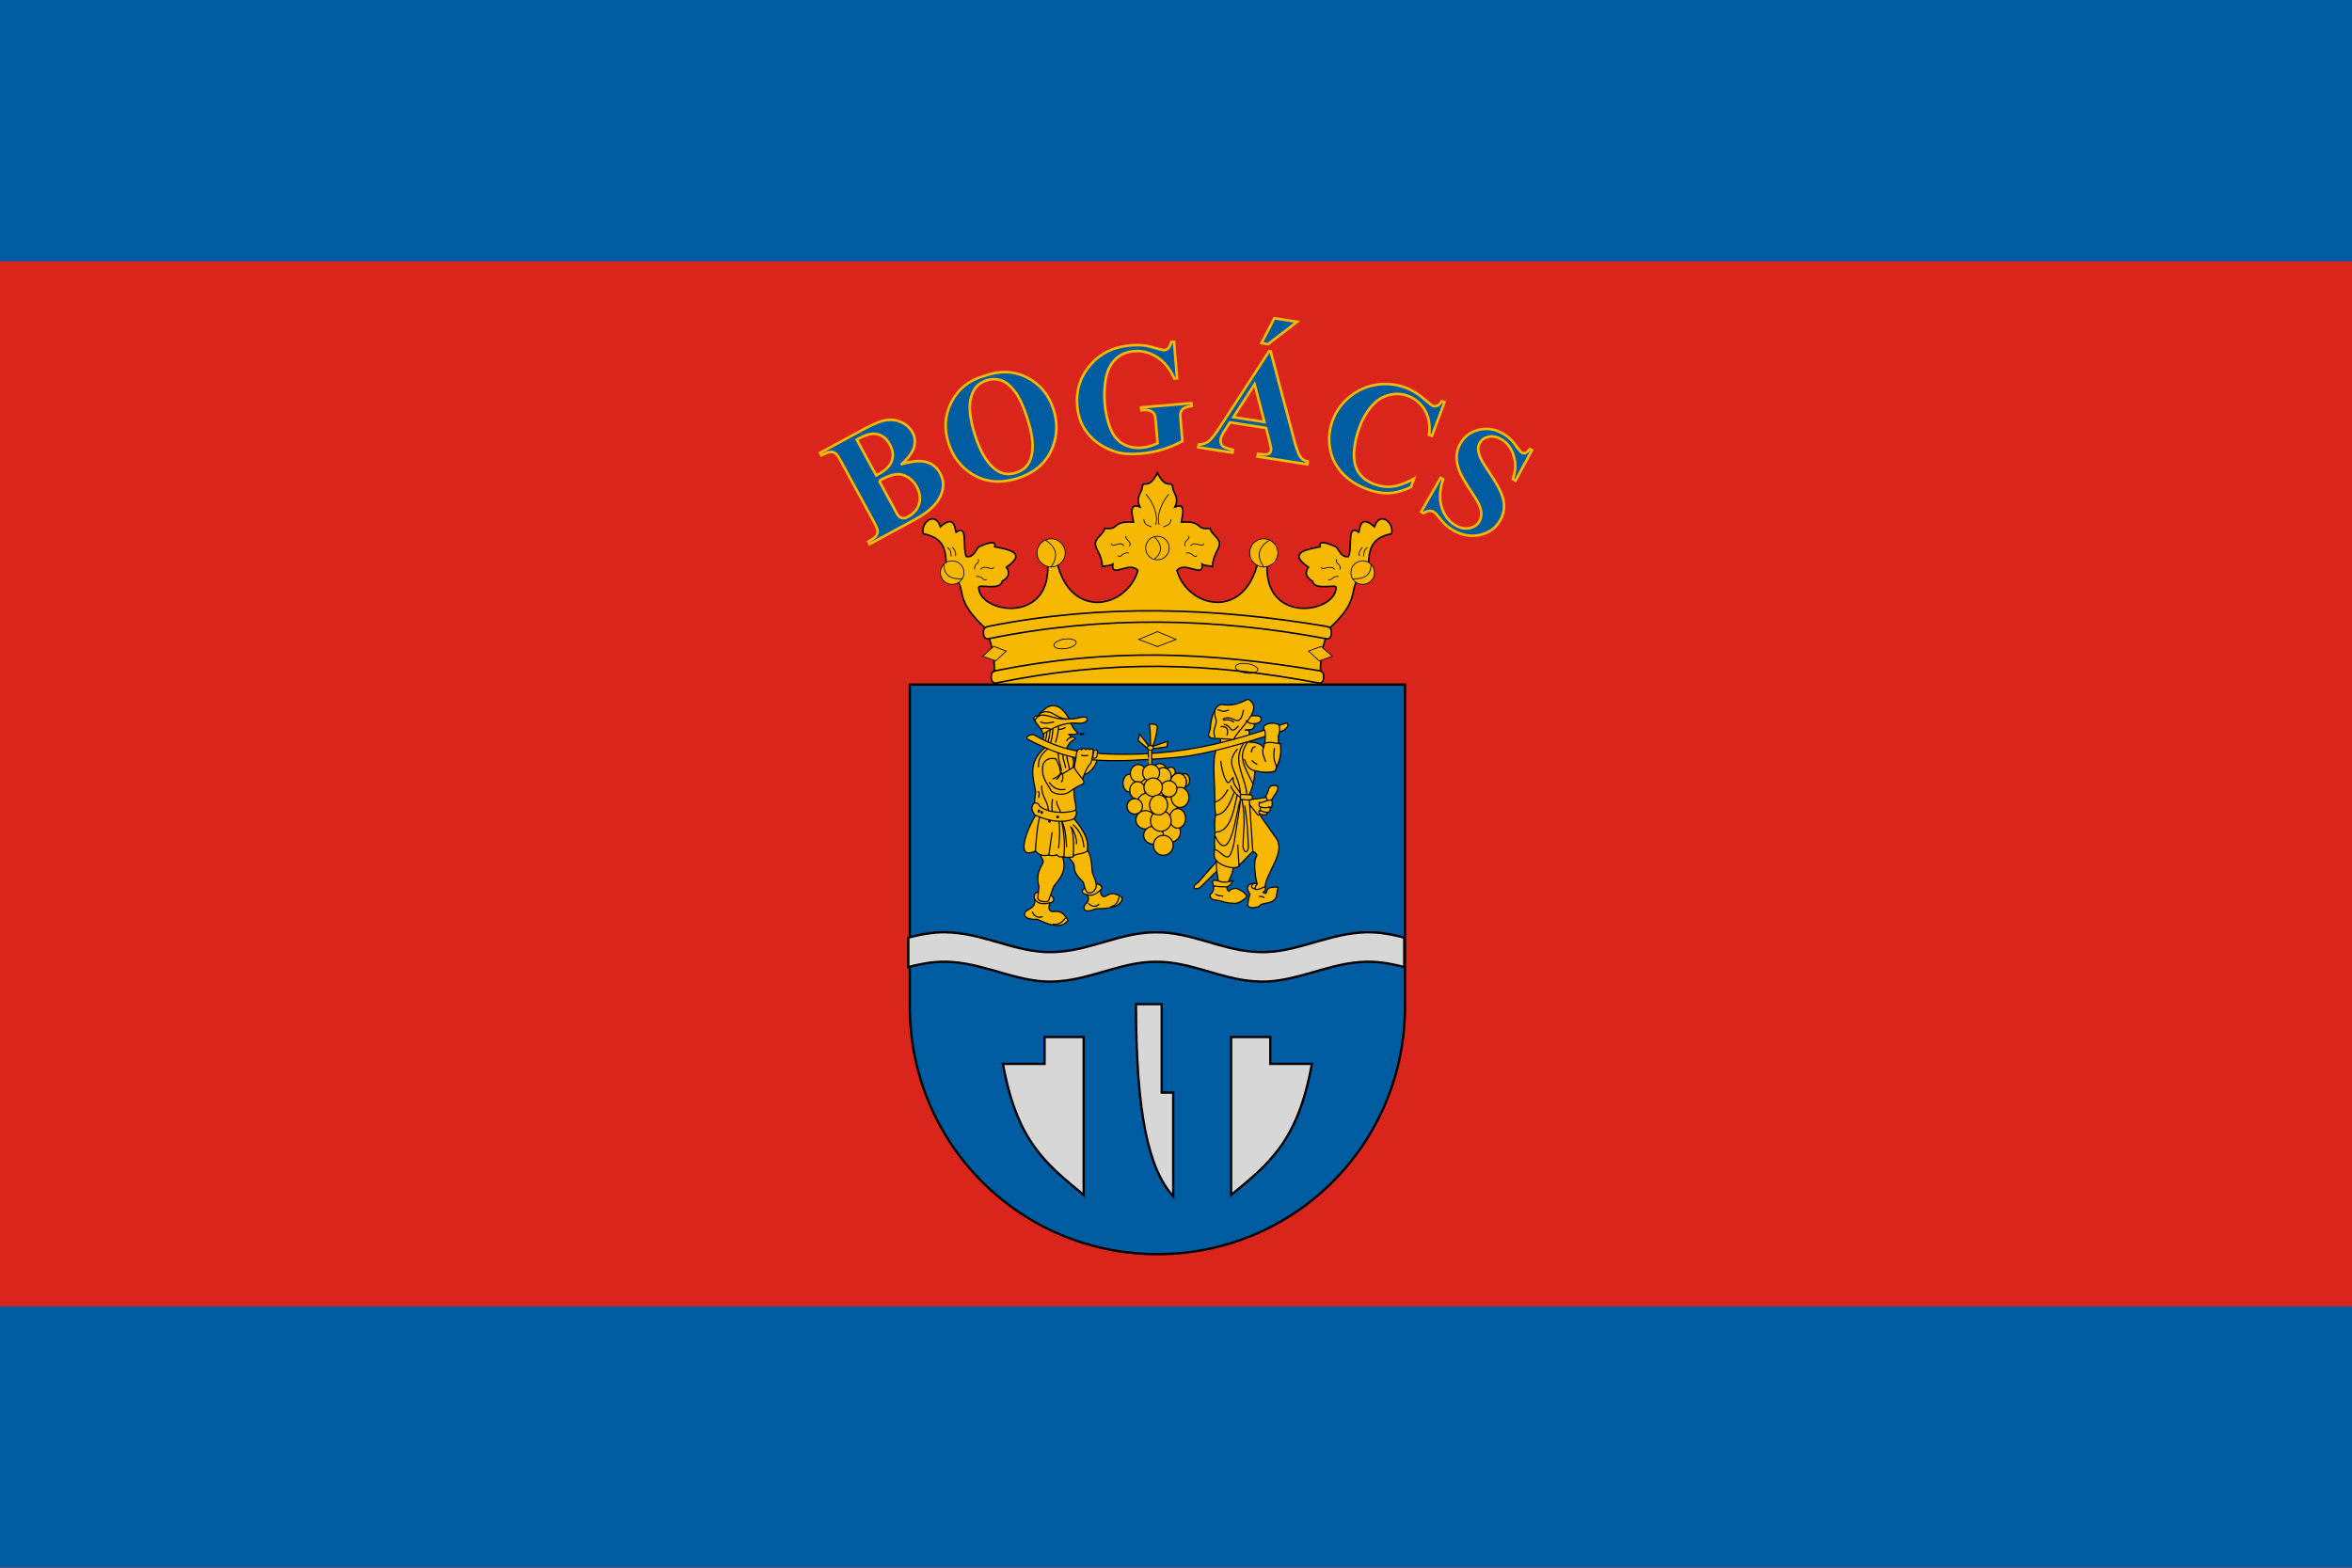 <svg width="900" height="600" version="1.1" viewBox="0 0 900 600" xmlns="http://www.w3.org/2000/svg">
 <g transform="translate(0,-522.52)">
  <g>
   <path d="m0 522.52h900v600h-900z" fill="#da251c" style="paint-order:fill markers stroke"/>
   <path d="m0 1022.52h900v100h-900z" fill="#005ca1" style="paint-order:fill markers stroke"/>
   <path d="m0 622.52h900v-100h-900z" fill="#005ca1" style="paint-order:fill markers stroke"/>
  </g>
  <g transform="matrix(1.12,0,0,1.12,25023.772,-4901.866)" stroke="#000" stroke-linecap="round">
   <g transform="translate(-185.208,78.627)">
    <g fill="#f6b801" stroke-width=".529">
     <path d="m-21762.007 5002.441 55.486-1.058c0.679-6.518-0.838-11.372 2.424-19.847l0.205-1.675c11.73-10.441 6.977-13.513 10.805-17.674l3.133-4.132c0.357-4.647 0.137-9.532 7.923-11.104 1.078-3.777-4.108-7.92-5.816-2.355-5.037-4.525-5.005 0.945-5.332 1.871-4.281-3.125-2.094 5.284-3.555 8.303-2.548 0.348-2.966-2.018-4.258-3.333-1.375-0.584-6.239-2.835-5.426-0.023-3.65 0.799-11.698 1.743-3.995 6.988-1.535 2.271-0.478 3.634 1.408 4.765 0.615 3.444 8.108 0.828 8.068 2.161-0.267 8.99-25.384 12.777-23.535-8.956l-3.204 0.281c-4.688 20.027-23.923 15.649-27.666 2.9 2.788-3.5 9.263 2.91 8.583-2.198 0.786 0.556 2.382 0.532 3.578 0.795 0.139-4.247 2.419-5.766 2.372-7.921-0.04-1.831-2.934-3.278-3.19-5.105-5.359 0.636-2.059-2.589-9.846-2.128 0.148-1.528 2.02-6.923-2.151-5.192 1.356-2.861-0.102-4.232-0.702-6.057-0.297-3.999-1.975 1.041-5.31-5.542-3.334 6.583-5.012 1.543-5.309 5.542-0.6 1.825-2.058 3.196-0.702 6.057-4.171-1.731-2.299 3.664-2.151 5.192-7.787-0.461-4.487 2.764-9.846 2.128-0.256 1.826-3.15 3.273-3.19 5.105-0.05 2.155 2.233 3.674 2.372 7.921 1.196-0.263 2.792-0.239 3.578-0.795-0.68 5.109 5.795-1.302 8.583 2.198-3.743 12.749-22.978 17.127-27.666-2.9l-3.204-0.281c1.849 21.733-23.268 17.946-23.535 8.956-0.04-1.333 7.453 1.283 8.068-2.161 1.886-1.131 2.943-2.494 1.408-4.765 7.703-5.246-0.345-6.19-3.995-6.988 0.813-2.812-4.051-0.56-5.426 0.023-1.292 1.315-1.71 3.682-4.258 3.333-1.461-3.019 0.726-11.428-3.555-8.303-0.327-0.926-0.295-6.396-5.332-1.871-1.708-5.565-6.894-1.423-5.816 2.355 7.786 1.573 7.566 6.458 7.923 11.104l3.133 4.132c3.828 4.161-0.925 7.233 10.805 17.674l0.205 1.675c3.262 8.475 1.745 13.329 2.424 19.847l55.486 1.058"/>
     <path d="m-21819.828 4978.635c39.029-7.775 77.497-6.416 115.655 0 0.869 0.146 1.59 0.709 1.59 1.59v1.06c0 0.881-0.724 1.754-1.59 1.59-37.907-7.151-76.377-8.054-115.655 0-0.863 0.177-1.59-0.709-1.59-1.59v-1.06c0-0.881 0.726-1.418 1.59-1.59z" fill-rule="evenodd"/>
     <path d="m-21817.182 4993.752c39.029-7.775 72.205-6.416 110.363 0 0.869 0.146 1.59 0.709 1.59 1.59v1.06c0 0.881-0.724 1.754-1.59 1.59-37.907-7.151-71.085-8.054-110.363 0-0.863 0.177-1.59-0.709-1.59-1.59v-1.06c0-0.881 0.726-1.418 1.59-1.59z" fill-rule="evenodd"/>
    </g>
    <g stroke-width=".265">
     <path d="m-21762.008 4980.412-6.385 2.666 6.385 2.432" fill="none"/>
     <path d="m-21821.713 4988.831 3.788-3.368 4.257 1.59-3.602 3.368z" fill="#f6b801"/>
     <ellipse transform="rotate(-8.183)" cx="-22281.156" cy="1831.848" rx="3.85" ry="1.629" fill="none"/>
     <circle cx="-21762.01" cy="4951.848" r="4.028" fill="none"/>
     <circle cx="-21798.33" cy="4953.501" r="4.815" fill="#f6b801" fill-rule="evenodd"/>
     <circle cx="-21832.139" cy="4960.25" r="4.028" fill="#f6b801" fill-rule="evenodd"/>
    </g>
    <g fill="none" stroke-width=".265">
     <path d="m-21834.987 4957.399c0.03 3.026 1.403 5.161 6.279 4.959"/>
     <path d="m-21823.183 4955.742c0.501 1.561-1.411 1.13-1.289 3.34"/>
     <path d="m-21822.455 4959.083c1.445-1.715 3.801 0.625 4.498-0.595"/>
     <path d="m-21823.819 4961.639c1.697-0.585 2.213 1.557 3.415 1.016"/>
     <path d="m-21833.7 4951.707c0.988 0.691 1.228 1.756 1.224 2.943"/>
     <path d="m-21832.013 4951.674c1.009 1.071 1.304 2.242 0.959 2.811"/>
     <path d="m-21800.295 4949.102c4.357 2.861 4.197 5.977 1.965 9.21"/>
     <path d="m-21763.076 4947.96c3.193 3.239 2.504 5.649-0.07 7.75"/>
     <path d="m-21777.794 4950.384c0.598 1.611 2.909-1.194 4.35 0.678"/>
     <path d="m-21772.684 4947.812c-0.781 0.8 1.986 1.735 1.204 3.321"/>
     <path d="m-21775.432 4954.5c1.166 0.935 1.293-1.331 3.555-0.959"/>
     <path d="m-21766.662 4942.082c0.284 2.162 1.578 1.967 2.549 2.526"/>
     <path d="m-21765.844 4933.546c1.314 1.35 4.427 6.354 3.275 10.267"/>
     <path d="m-21762.007 4980.412 6.385 2.666-6.385 2.432"/>
    </g>
    <g stroke-width=".265">
     <path d="m-21702.302 4988.831-3.788-3.368-4.257 1.59 3.602 3.368z" fill="#f6b801"/>
     <ellipse transform="matrix(-.99 -.142 -.142 .99 0 0)" cx="20799.727" cy="8026.792" rx="3.85" ry="1.629" fill="none"/>
     <circle transform="scale(-1,1)" cx="21725.686" cy="4953.501" r="4.815" fill="#f6b801" fill-rule="evenodd"/>
     <circle transform="scale(-1,1)" cx="21691.877" cy="4960.25" r="4.028" fill="#f6b801" fill-rule="evenodd"/>
    </g>
    <g fill="none" stroke-width=".265">
     <path d="m-21689.028 4957.399c-0.03 3.026-1.403 5.161-6.279 4.959"/>
     <path d="m-21700.832 4955.742c-0.501 1.561 1.411 1.13 1.289 3.34"/>
     <path d="m-21701.56 4959.083c-1.445-1.715-3.801 0.625-4.498-0.595"/>
     <path d="m-21700.196 4961.639c-1.697-0.585-2.213 1.557-3.415 1.016"/>
     <path d="m-21690.315 4951.707c-0.988 0.691-1.228 1.756-1.224 2.943"/>
     <path d="m-21692.002 4951.674c-1.009 1.071-1.304 2.242-0.959 2.811"/>
     <path d="m-21723.72 4949.102c-4.357 2.861-4.197 5.977-1.965 9.21"/>
     <path d="m-21746.221 4950.384c-0.598 1.611-2.909-1.194-4.35 0.678"/>
     <path d="m-21751.331 4947.812c0.781 0.8-1.986 1.735-1.204 3.321"/>
     <path d="m-21748.583 4954.5c-1.166 0.935-1.293-1.331-3.555-0.959"/>
     <path d="m-21757.353 4942.082c-0.284 2.162-1.578 1.967-2.549 2.526"/>
     <path d="m-21758.171 4933.546c-1.314 1.35-4.427 6.354-3.275 10.267"/>
    </g>
   </g>
   <path d="m-21862.636 5077.13v110.052c0 46.869-37.728 84.6-84.591 84.6-46.862 0-84.59-37.732-84.59-84.6v-110.052z" fill="#005ca1" fill-rule="evenodd" stroke-width=".794"/>
   <path transform="matrix(.265 0 0 .265 -21708.618 5028.48)" d="m-1173.611 502.994c-16.352-0.216-32.209 2.84-47.928 6.9v38.002c18.487-4.775 37.169-8.159 56.617-6.469 47.093 3.089 90.541 29.62 138.545 24.637 42.524-3.227 81.479-25.403 124.547-24.975 43.072-0.429 82.027 21.748 124.551 24.975 48.004 4.983 91.454-21.548 138.547-24.637 19.449-1.69 38.13 1.694 56.617 6.469v-38.002c-18.487-4.775-37.169-8.159-56.617-6.469-47.093 3.089-90.543 29.62-138.547 24.637-42.523-3.227-81.479-25.405-124.551-24.977-43.068-0.429-82.023 21.75-124.547 24.977-48.004 4.983-91.452-21.548-138.545-24.637-2.913-0.253-5.809-0.394-8.689-0.432z" fill="#d7d7d7" stroke-width="3"/>
   <g transform="translate(-185.208)" fill="#d7d7d7" stroke-width=".794">
    <path d="m-21814.791 5206.746h14.219v-9.167h13.377v53.975c-13.201-10.88-22.823-18.515-27.596-44.808z"/>
    <path d="m-21769.329 5186.353h8.794v30.215h3.929v35.442c-8.559-9.404-12.723-28.802-12.723-65.657z"/>
    <path d="m-21709.224 5206.746h-14.219v-9.167h-13.377v53.975c13.201-10.88 22.823-18.515 27.596-44.808z"/>
   </g>
   <g transform="translate(-333.375)">
    <g fill="#f6b801" stroke-width=".397">
     <path d="m-21577.771 5116.546c3.086-3.399 0.65-5.147 4.817-4.911 0.7 1.237-0.215 2.263-0.888 3.321l-5.169 8.255"/>
     <path d="m-21593.276 5137.195-6.688 7.601c-2.567 1.536-0.961 2.928 0.865 1.497l6.104-5.94"/>
     <path d="m-21592.925 5145.053c-0.208-1.7-1.232-6.425-0.538-8.7l5.613 2.222c-0.06 2.616-1.093 4.583-2.058 6.595"/>
     <path d="m-21579.043 5121.436 5.279 7.525c2.276 2.641 1.523 5.477 0.14 8.62-1.404 3.189-3.455 6.68-3.38 8.562 0.272 1.342-0.319 1.567-0.761 1.984 0.325 0.27 0.679 0.407 1.092 0.281 0.236-1.119 0.351-2.287 4.018-2.034l-0.545 3.059c-0.697 3.089-5.13 1.811-5.904 3.555-1.052 0.27-2.807 0.707-3.584 0.046-0.488-0.415-0.191-2.021 0.442-4.279-2.461-3.601 1.364-4.007 2.447-3.572-0.483-1.563-0.955-4.944-0.748-7.38 0.17-1.996 0.797-1.828 0.657-2.501-0.08-0.396-0.611-0.775-1.364-1.166-1.549 1.427-3.67 3.919-4.719 4.735 0.405 1.475-6.226 1.185-8.323-2.422-0.265-1.15-0.155-2.25 0.04-3.338-0.228-2.234 0.04-4.144 0.09-5.377 0.04-0.935-0.452-3.032 0.243-6.099-0.516-2.305-0.225-5.701-0.39-9.325-0.236-5.204-0.642-10.778 0.787-13.429l1.268-1.191-0.1-4.167 9.525-5.821c1.113 0.309 2.385-0.153 3.869 0.265 1.531 1.314-0.342 2.64-1.737 2.522-0.06 2.924-2.13 1.736-3.356 2.274 2.374-0.456 1.372 1.219 1.417 2.216l-2.194 1.921c4.155-0.419 6.413 0.381 7.226 1.75 0.28-0.426 0.204-1.052 0.358-1.459 2.019-0.699 3.704 0.036 5.529 0.202-0.184 0.53 0.167 1.805-0.06 3.591-0.212 1.701-1.023 3.856-1.886 5.709-2.14 0.668-4.475 0.408-6.861-0.099-0.187 3.474-0.92 6.058-1.947 8.163 1.489-0.026 1.453 2.011 0.05 1.858"/>
     <path d="m-21638.097 5148.442c1.963 3.082-0.857 3.42-0.85 4.862 0 1.224 1.066 1.722 4.091 0.43 1.588-0.022 8.787 0.169 9.029-3.721-3.62-2.679-4.9-0.842-5.823-0.502-0.805 0.297-1.591-0.071-1.784-2.557"/>
     <path d="m-21655.712 5150.239c0.414 3.631-2.655 3.422-3.321 4.729-0.789 1.546 0.999 2.6 4.239 2.384 1.523 0.674 7.763 4.2 10.396 0.361-2.188-3.992-4.274-2.898-5.323-2.995-0.9-0.086-1.718-0.969-0.717-3.291"/>
     <path d="m-21637.998 5146.375c-2.423 0.995-1.658 2.473 0.132 2.514 1.999 1.014 4.245-1.224 4.465-1.488 1.479-0.8-0.24-2.604-1.918-1.984"/>
     <path d="m-21653.842 5148.118c-2.131-0.42-2.59 1.642-1.65 2.717 1.425 1.786 4.377 1.032 4.702 0.891 2.258-0.087 1.782-2.518-0.144-2.694"/>
     <path d="m-21638.263 5133.179c1.691 1.612 1.96 4.896 2.183 8.235 0.527 1.315 1.168 2.744 1.34 3.936 0.349 2.422-2.845 4.321-3.688 1.819-0.232-0.687-0.441-1.11-0.661-2.348-0.573-0.875-2.407-2.143-2.977-4.12-0.243-0.847-0.03-1.59-0.441-2.414-0.507-1.025-1.853-2.153-2.403-3.123"/>
     <path d="m-21654.712 5150.011c0.123 1.599 3.555 1.519 3.696 0.959l1.637-4.677c1.071-1.776 5.411-5.179 2.829-10.851l-7.717-1.029 1.38 2.923c0.411 1.182-2.939 3.467-1.427 8.817z"/>
     <path d="m-21639.569 5108.06c2.218-0.09 5.127-3.238 5.06-5.655l-2.613-0.099"/>
     <path d="m-21653.261 5096.749c0.608-1.127 0.636-2.789 0.612-3.936l8.979-3.043c0.574 1.407 1.233 2.795 2.762 3.985-0.816 0.372-1.3 0.566-3.374 0.347 0.409 0.211 0.905 0.346 0.678 1.108 0.573-0.224 1.153-0.289 1.77 0.447-2.191 1.04-2.679 2.438-3.242 3.82"/>
    </g>
    <g fill="none">
     <g stroke-width=".397">
      <path d="m-21651.492 5092.665c-0.133 1.541-0.39 2.835-0.744 3.936"/>
      <path d="m-21650.483 5092.317c-0.08 1.825-0.398 3.334-0.876 4.63"/>
      <path d="m-21649.54 5091.755c-0.08 2.069-0.301 3.991-0.91 5.49"/>
      <path d="m-21647.573 5090.895c-0.109 2.347-0.48 4.312-1.074 5.953"/>
      <path d="m-21643.571 5095.211c-0.719 0.292-1.094 0.69-1.24 1.157"/>
     </g>
     <ellipse transform="matrix(.99 -.139 .12 .993 0 0)" cx="-22104.975" cy="2035.683" rx=".637" ry=".206" stroke-width=".397"/>
     <path d="m-21647.44 5092.45c1.136-0.043 1.549-0.352 2.05-0.628" stroke-width=".397"/>
    </g>
    <path d="m-21651.414 5098.001c-7.163 5.487-4.799 10.771-4.022 15.902-0.29 1.85-0.512 3.646-0.187 5.005l0.795 1.918c-2.573 3.51-8.542 16.966-0.702 13.19 1.484 1.685 2.999 1.71 4.607 1.356 0.936 0.345 1.879 0.311 2.69-0.093 0.811 1.118 1.621 0.54 2.432 0.795 1.455 0.208 2.426 0.134 3.134-0.093 0.321-1.188 3.385-0.692 4.841-1.988 0.951-4.81-2.923-8.973-5.005-11.646l0.491-1.52c1.708-1.879-0.524-3.551 0.05-9.448l-0.445-5.098c-0.06-1.885 1.473-3.449-1.987-6.314" fill="#f6b801" stroke-width=".397"/>
    <g fill="none" stroke-width=".397">
     <path d="m-21653.776 5121.784c-1.152 1.869-1.74 12.025-1.754 12.231"/>
     <path d="m-21649.847 5127.794-1.076 7.577"/>
     <path d="m-21647.532 5123.304c0.497 3.924 0.227 6.787-0.07 9.612"/>
     <path d="m-21645.801 5136.074c0.232-3.341 0.441-6.331-0.795-12.606 1.51 3.46 1.515 6.236 1.707 9.097"/>
     <path d="m-21642.667 5135.98c0.281-2.107 0.351-8.5-0.772-10.197 0.62 0.152 2.098 3.689 1.964 5.73"/>
     <path d="m-21642.621 5125.058c1.486 1.4 3.301 3.472 3.672 7.554"/>
     <path d="m-21650.83 5098.585c-1.897 1.751-3.884 3.44-3.638 6.648"/>
     <path d="m-21647.622 5099.808c-0.388 2.477 0.651 4.479 0.992 6.714"/>
     <path d="m-21646.167 5100.238c-0.07 2.454 0.63 3.522 0.959 5.259"/>
     <path d="m-21644.745 5100.238c-0.267 2.674 0.8 4.203 0.926 6.482"/>
     <path d="m-21654.501 5113.633c0.535 1.133 0.08 1.42 0.07 2.084"/>
     <path d="m-21653.377 5111.748c-0.167 4.044 2.567 5.212 2.216 9.227"/>
     <path d="m-21649.673 5116.411c-0.36 1.69-0.274 3.325 0.07 4.928"/>
     <path d="m-21648.251 5117.039c0 1.848 1.121 2.227 1.456 4.332"/>
    </g>
    <path d="m-21654.154 5118.594c-0.22-0.779-0.784-1.161-1.885-0.926-1.253 1.621-0.525 2.829 0.297 4.018 5.114 2.403 9.982 2.733 13.031 1.472 1.267-0.524 1.738-3.35 0.545-2.96-3.855 1.261-9.699 0.566-11.988-1.604z" fill="#f6b801" stroke-width=".397"/>
    <g fill="none">
     <ellipse cx="-21647.918" cy="5122.372" rx=".346" ry=".273" stroke-width=".397"/>
     <ellipse transform="matrix(.999 -.05 0 1 0 0)" cx="-21672.387" cy="4040.253" rx=".297" ry=".273" stroke-width=".397"/>
     <g stroke-width=".397">
      <ellipse transform="rotate(-90)" cx="-5120.371" cy="-21654.34" rx=".346" ry=".273"/>
      <ellipse transform="rotate(-90)" cx="-5120.817" cy="-21653.352" rx=".295" ry=".232"/>
      <path d="m-21637.353 5151.998c1.177 1.072 2.551 1.256 3.489 0.215"/>
      <path d="m-21629.713 5153.023c1.581-0.397 2.487-1.493 2.745-3.258"/>
      <path d="m-21656.567 5154.839c0.617 1.478 1.978 2.15 3.365 1.624"/>
      <path d="m-21649.486 5159.028c1.703 0.332 3.034-0.563 4.116-2.037"/>
     </g>
    </g>
    <g stroke-width=".397">
     <path d="m-21652.848 5094.054c-0.538-1.127-0.58-1.487-1.653-2.833-0.5-0.628-0.864-1.204-1.187-1.631-0.73-0.967-0.416-2.033 1.352-1.72-0.02-0.999 0.771-1.162 1.522-1.935 1.86-1.914 5.412-3.253 8.797 2.928 2.044 0.178 3.143-0.446 4.451-0.588 1.138-0.123 1.845 0.109 1.739 0.864-0.09 0.649-1.349 1.373-3.129 1.206-2.655-0.249-6.759 0.089-11.892 3.71z" fill="#f6b801"/>
     <g fill="none">
      <path d="m-21655.758 5089.49c2.101-4.412 6.086 0.191 11.774-0.595-3.542 0.098-4.505-1.641-6.566-2.262-1.871-0.564-3.712 0.017-3.769 1.237"/>
      <path d="m-21653.757 5089.886c1.539 0.807 2.978 0.323 4.432 0.033"/>
      <path d="m-21653.691 5092.35c1.548-0.606 2.391-0.349 3.158 0"/>
     </g>
    </g>
    <path d="m-21584.137 5096.84c-4.631 6.46 0.518 11.871 0.825 17.802" fill="none" stroke-width=".397"/>
    <g fill="#f6b801" stroke-width=".397">
     <path d="m-21655.871 5094.4c5.438 3.155 11.774 5.387 18.839 6.029 12.094 1.097 24.845 0.601 38.001-1.923 9.42-1.807 19.025-4.882 28.849-8.105 1.751-0.574 1.049 1.951-1.303 2.707-9.314 2.994-20.491 6.467-30.104 8.148-4.939 0.864-10.927 1.188-16.094 1.506-7.145 0.44-13.531 0.613-20.692-0.113-6.821-0.692-13.399-3.538-19.582-6.715-1.609-0.827 1.077-2.119 2.086-1.533z"/>
     <path d="m-21642.38 5105.943c0.19-1.038 0.469-2.48 0.744-3.903-0.05-0.901 0.206-1.563 0.446-2.381 0.769-0.786 1.211-0.551 1.373-0.248 0.608-0.618 1.095-0.555 1.505-0.05 0.533-0.56 1.12-0.253 1.323-0.016 0.762-0.461 1.149-0.038 1.256 0.347-0.226 1.521-0.393 3.052-0.876 4.316-1.684 1.867-2.165 3.935-3.142 5.92"/>
     <path d="m-21635.633 5099.974-0.29 1.844c-0.116 0.737 1.305 0.505 1.381-0.024l0.265-1.852c0.07-0.466-1.256-0.605-1.356 0.033z"/>
     <path d="m-21639.784 5101.297c0.679 0.134 1.358 0.269 2.166 0.016"/>
    </g>
    <g stroke-width=".397">
     <path d="m-21648.584 5102.467c-1.533-0.157-3.073-0.364-4.303 1.847-0.949 4.312 1.401 6.581 2.9 9.378 3.14 1.87 5.594 0.464 6.291-0.023 1.372-1.02 2.743-1.886 4.115-2.409 1.99-0.993-1.392-2.892-2.782-5.987l-3.883 2.362-0.701 0.023c-0.06-1.903-0.703-3.6-1.637-5.192z" fill="#f6b801"/>
     <g fill="none">
      <path d="m-21650.781 5110.623c1.674 2.267 3.475 2.654 5.325 2.332"/>
      <path d="m-21649.54 5109.35c0.835-0.326 1.789-0.797 2.567-1.676"/>
      <path d="m-21648.284 5109.515c1.139-0.787 1.451-2.453 1.737-2.265 0.362 0.237 0.725 2.505-0.1 3.109"/>
     </g>
    </g>
    <g transform="translate(111.125)" stroke-width=".397">
     <path d="m-21698.936 5095.943c-6.764-0.681-7.634-0.032-8.404-1.141-0.396-0.57-0.04-0.732 0.453-2.647 0.02-2.342 1.286-8.476 4.069-8.185 5.827 0.914 8.699-2.562 9.236-1.623 4.901 3.474-3.569 9.61-5.354 13.597z" fill="#f6b801"/>
     <g fill="none">
      <path d="m-21705.209 5085.637c-0.639 1.99 0.514 3.315 0.355 4.278-0.366 2.225-1.281 2.749-0.485 5.23"/>
      <path d="m-21704.316 5085.769c0.728 0.053 1.286 0.507 1.917 0.531 0.599 0.022 1.278-0.384 1.754-0.399"/>
      <path d="m-21702.481 5088.911c2.341-1.239 3.628 0.705 5.029 0.504 0.991-0.142 1.518-1.594 1.884-3.497"/>
      <path d="m-21702.398 5089.208c0.827 0.254 1.592-0.506 3.489 0.711"/>
      <path d="m-21702.15 5090.796c2.51 0.211 1.901 3.796 4.812 0.546"/>
      <path d="m-21703.241 5091.491c2.135-0.107 2.573 1.031 2.067 2.861"/>
     </g>
    </g>
    <g fill="none" stroke-width=".397">
     <path d="m-21583.501 5089.488c0.62 0.673 1.435 1.135 2.8 1.002"/>
     <path d="m-21579.799 5145.185c-2.263 3.528 1.913 1.382 2.795 0.959"/>
     <path d="m-21580.992 5145.053c-1.405 1.312-0.348 1.737 0.616 1.956"/>
     <path d="m-21578.996 5149.517c0.513 0.044 1.025-0.021 1.538 0.397"/>
    </g>
    <path d="m-21587.991 5144.141c-0.61 1.267-1.314 1.75-2.022 2.105-0.197 0.392-0.09 0.994 0.596 1.567 0.467-0.687 1.396-1.126 2.517-1.016 1.209 0.391 3.12 1.319 3.61 2.817-0.766 0.88-2.15 1.952-3.803 2.305-3.101-0.086-4.394-0.553-5.787-1.024-1.039-0.133-2.995-6e-4 -2.996-1.886 2.571-2.147 0.236-4.427 1.073-4.906 0.345-0.198 0.838-0.05 1.611 0.04 1.904 0.882 3.662 0.44 5.201 0z" fill="#f6b801" stroke-width=".397"/>
    <g fill="none" stroke-width=".397">
     <path d="m-21593.937 5148.806c0.725 0.486 1.57 0.591 2.448 0.595"/>
     <path d="m-21594.672 5145.929c1.391 0.26 2.946 0.355 4.646 0.306"/>
     <path d="m-21583.032 5096.791c-3.457 5.019-1.232 7.99 1.865 14.319"/>
     <path d="m-21584.089 5102.735c0.625 1.804 1.401 3.467 3.561 3.859"/>
     <path d="m-21581.493 5103.132c2.608 2.572 5.743 2.475 7.789 0.496"/>
     <path d="m-21582.475 5114.758-2.937-0.1"/>
     <path d="m-21582.425 5116.616-3.004-0.205"/>
     <path d="m-21586.586 5099.246c-4.547 5.481 0.359 7.303 1.074 14.703 0.285 2.954-0.558 6.964-1.029 9.981-0.88 5.646-1.074 8.587-2.302 11.144-1.346 2.804-3.714-1.442-5.4-1.541"/>
     <path d="m-21586.404 5131.972 0.431 6.902"/>
    </g>
    <path d="m-21582.32 5118.181 2.828 3.572c0.304 0.385 3.633-4.301 2.993-6.052-0.07-0.016-6.35 0.887-6.35 0.887" fill="#f6b801" stroke-width=".397"/>
    <g fill="none" stroke-width=".397">
     <path d="m-21581.747 5100.164c0.278-1.169 0.344-1.568 1.275-1.777"/>
     <path d="m-21592.177 5103.379c0.281 3.037 1.6 7.072 2.492 7.305 0.379 0.1 1.042-1.267 1.647-1.763 0.05 2.594 1.555 3.731 2.573 5.355"/>
     <path d="m-21588.739 5111.728c0.152 1.554 3.099 4.073 3.274 3.905"/>
     <path d="m-21589.838 5113.131c-1.479 2.784-3.308 4.097-4.397 4.046"/>
     <path d="m-21593.907 5121.691c3.313-0.249 4.775-3.842 6.197-7.507"/>
     <path d="m-21586.588 5114.815c-1.397 6.929-2.741 12.692-7.507 12.745"/>
     <path d="m-21594.048 5129.057c5.149 10.67 7.286-9.048 8.326-11.81"/>
     <path d="m-21584.974 5116.475c1.444 7.061 0.37 10.926 0.374 16.16 0.629 2.716 1.724 1.56 1.848 0.141-0.206-4.327-0.272-8.215-1.24-14.125"/>
    </g>
    <path d="m-21578.917 5117.481c1.149 0.134 2.842-1.173 4.139-0.842 0.281 1.081 0.328 2.551-0.725 2.432 0.753 0.706-0.367 1.962-0.912 1.754 0.08 0.312 0 0.669-0.392 0.764-0.966 0.232-2.857-0.204-2.288-1.299h0.809c-0.518-0.111-0.844-1.064 0.05-1.193-0.581-0.09-1.24-0.383-0.681-1.614z" fill="#f6b801" stroke-width=".397"/>
    <g fill="none" stroke-width=".397">
     <path d="m-21578.236 5119.097c1.406 0.289 1.974 0.041 2.733-0.026"/>
     <path d="m-21578.286 5120.29c0.861 0.494 1.251 0.362 1.871 0.535"/>
     <path d="m-21581.254 5134.139-1.171-17.523"/>
    </g>
    <g stroke-width=".397">
     <path d="m-21577.21 5097.592c0.142-1.483 0.377-2.192 0.132-4.597-2.019-2.426 3.022-3.396 4.845-2.018 0.277 1.635 0.139 2.771-0.33 3.704l0.116 3.406" fill="#f3ba00"/>
     <path d="m-21577.608 5098.651c0.28-0.426 0.204-1.052 0.358-1.459 2.019-0.699 3.704 0.036 5.529 0.202-0.184 0.53 0.167 1.805-0.06 3.591-0.212 1.701-1.023 3.856-1.886 5.709-2.14 0.668-4.475 0.408-6.861-0.099" fill="#f6b801"/>
     <path d="m-21577.608 5098.651c-0.704 1.787 0.329 3.588 0.712 4.696" fill="none"/>
     <path d="m-21573.87 5098.965c-0.576 3.59 0.245 4.753 0.792 6.39" fill="none"/>
    </g>
    <g transform="translate(148.167)" fill="#f6b801" stroke-width=".397">
     <path d="m-21765.13 5104.981c0.06 0 0.01-5.928 0.01-5.928l1.158 0.012 0.01 5.928"/>
     <path d="m-21764.978 5099.322-3.602-3.075 0.468-2.21 3.379 4.397 0.374-0.175c-0.04-2.671 0.06-5.533-0.479-7.589 2.25-0.157 2.281 0.186 2.842 0.76-0.459 3.792-1.049 5.635-1.755 6.887l5.321-1.824-0.339 1.918-5.017 0.702"/>
     <ellipse cx="-21764.418" cy="5098.75" rx="1.041" ry=".807" fill-rule="evenodd"/>
    </g>
    <g transform="translate(95.25)" fill="#f6b801" fill-rule="evenodd" stroke-width=".397">
     <ellipse cx="-21714.01" cy="5110.145" rx="1.932" ry="2.061"/>
     <ellipse cx="-21704.607" cy="5127.575" rx="3.374" ry="3.416"/>
     <ellipse cx="-21704.48" cy="5106.969" rx="1.488" ry="1.587"/>
     <ellipse cx="-21708.283" cy="5106.581" rx="2.262" ry="2.413"/>
     <ellipse cx="-21718.574" cy="5110.827" rx="2.262" ry="3.057"/>
     <ellipse cx="-21699.785" cy="5109.866" rx="1.683" ry="2.274"/>
     <ellipse cx="-21701.902" cy="5110.461" rx="2.7" ry="3.023"/>
     <ellipse cx="-21715.629" cy="5107.518" rx="2.725" ry="3.057"/>
     <ellipse cx="-21715.895" cy="5113.307" rx="2.667" ry="2.991"/>
     <ellipse cx="-21707.096" cy="5108.542" rx="2.7" ry="3.023"/>
     <circle cx="-21711.242" cy="5107.316" r="2.896"/>
     <ellipse cx="-21705.078" cy="5118.798" rx="2.7" ry="3.42"/>
     <ellipse cx="-21701.902" cy="5110.461" rx="2.7" ry="3.023"/>
     <ellipse cx="-21701.342" cy="5115.689" rx="3.021" ry="3.449"/>
     <circle cx="-21712.467" cy="5117.769" r="3.55"/>
     <ellipse cx="-21708.783" cy="5114.1" rx="1.683" ry="2.274"/>
     <circle cx="-21705.189" cy="5112.773" r="2.766"/>
     <circle cx="-21710.545" cy="5112.208" r="3.157"/>
     <circle cx="-21716.83" cy="5118.759" r="2.635"/>
     <ellipse cx="-21702.197" cy="5122.867" rx="2.725" ry="3.354"/>
     <ellipse cx="-21713.162" cy="5123.342" rx="3.288" ry="3.139"/>
     <ellipse cx="-21710.43" cy="5128.617" rx="3.374" ry="3.068"/>
     <ellipse cx="-21707.088" cy="5132.073" rx="3.374" ry="3.416"/>
     <ellipse cx="-21707.918" cy="5123.704" rx="3.535" ry="3.579"/>
     <ellipse cx="-21708.686" cy="5118.269" rx="3.097" ry="3.42"/>
    </g>
   </g>
  </g>
  <g transform="translate(-34.479,-28.732)" fill="#005ca1" stroke="#f6b801" style="font-feature-settings:normal;font-variant-caps:normal;font-variant-ligatures:normal;font-variant-numeric:normal" aria-label="BOGÁCS">
   <path d="m379.527 728.855q5.598-1.54 8.501-0.983 4.156 0.777 6.183 4.51 2.139 3.939 0.37 8.233-2.196 5.226-9.611 9.253l-17.739 9.633-0.517-0.953q2.42-1.314 3.032-2.213 0.624-0.939 0.567-1.841-0.031-0.917-1.569-3.749l-12.303-22.656q-1.538-2.832-2.29-3.357-0.74-0.565-1.853-0.527-1.113 0.038-3.507 1.338l-0.517-0.953 16.735-9.088q5.999-3.258 9.083-3.532 3.071-0.301 5.673 1.053 2.588 1.328 3.888 3.723 1.37 2.523 0.619 5.498-0.765 2.949-4.745 6.61zm-9.749 4.394q3.656-1.985 4.933-3.746 1.303-1.775 1.419-3.771 0.116-1.997-1.142-4.314-1.258-2.317-2.982-3.281-1.712-1.004-3.831-0.854-2.119 0.15-5.864 2.217zm1.091 2.008 6.082 11.199 0.673 1.301q0.755 1.39 1.842 1.734 1.098 0.304 2.489-0.451 2.06-1.118 3.295-2.956 1.247-1.878 1.238-4.106-0.024-2.254-1.184-4.391-1.328-2.446-3.51-3.762-2.195-1.341-4.597-1.037-2.402 0.304-6.327 2.469z"/>
   <path d="m411.041 695.153q8.928-3.244 16.366 0.548 7.466 3.783 10.177 12.205 2.316 7.195-0.135 14.017-3.243 9.046-13.422 12.323-10.207 3.286-18.011-1.834-6.166-4.047-8.581-11.549-2.711-8.422 1.201-15.868 3.931-7.483 12.405-9.842zm0.909 1.677q-5.187 1.67-6.186 7.839-0.802 5.06 1.819 13.203 3.116 9.677 8.008 13.211 3.412 2.472 7.679 1.098 2.872-0.925 4.348-2.939 1.879-2.575 1.989-6.919 0.101-4.372-1.929-10.675-2.415-7.502-5.004-10.762-2.597-3.288-5.266-4.121-2.641-0.842-5.458 0.064z"/>
   <path d="m483.716 682.078 1.175 13.954-1.08 0.091q-2.438-5.557-6.601-8.205-4.163-2.648-8.805-2.257-4.437 0.374-7.175 3.133-2.74 2.73-3.589 7.3-0.85 4.57-0.454 9.27 0.479 5.693 2.184 9.871 1.704 4.178 4.852 5.942 3.177 1.761 7.293 1.414 1.43-0.12 2.895-0.538 1.491-0.449 3.018-1.166l-0.693-8.233q-0.197-2.335-0.574-2.98-0.38-0.674-1.449-1.142-1.039-0.471-2.47-0.351l-1.022 0.086-0.091-1.08 19.239-1.62 0.091 1.08q-2.177 0.33-3.014 0.871-0.81 0.509-1.188 1.6-0.216 0.577-0.034 2.737l0.693 8.233q-3.653 2.013-7.698 3.206-4.013 1.22-8.422 1.591-5.634 0.475-9.499-0.729-3.838-1.235-6.908-3.475-3.043-2.272-4.912-5.261-2.383-3.857-2.803-8.849-0.752-8.933 5.005-15.622 5.758-6.688 15.275-7.49 2.949-0.248 5.353 0.02 1.304 0.125 4.259 0.994 2.981 0.837 3.507 0.792 0.817-0.069 1.469-0.712 0.649-0.672 1.093-2.385z"/>
   <path d="m518.956 715.053-13.866-2.158-2.245 3.564q-1.108 1.784-1.302 3.029-0.257 1.65 0.953 2.639 0.71 0.585 3.742 1.294l-0.167 1.071-13.056-2.032 0.167-1.071q2.163 0.01 3.744-1.196 1.586-1.236 4.282-5.412l18.914-29.137 0.55 0.086 9.146 34.394q1.315 4.889 2.433 6.279 0.845 1.051 2.617 1.475l-0.167 1.071-18.99-2.955 0.167-1.071 0.782 0.122q2.287 0.356 3.312-0.137 0.709-0.364 0.844-1.233 0.081-0.521-7e-3 -1.098-0.017-0.27-0.531-2.306zm-0.651-2.295-3.744-14.429-8.125 12.582zm12.52-38.345-11.145 8.554-2.49-0.387 4.921-9.523z"/>
   <path d="m587.217 705.177-4.81 12.902-1.071-0.399q0.675-5.501-1.616-9.42-2.291-3.918-6.464-5.474-3.486-1.3-7.143-0.381t-6.21 3.657q-3.275 3.5-5.168 8.579-1.863 4.996-2.135 9.585-0.262 4.561 1.64 7.678 1.912 3.089 6.195 4.686 3.514 1.31 6.997 0.858 3.51-0.442 8.152-2.995l-1.197 3.212q-4.347 2.1-8.304 2.313-3.919 0.196-8.448-1.493-5.957-2.221-9.706-6.339-3.721-4.108-4.579-9.524-0.83-5.406 1.053-10.457 1.985-5.326 6.539-9.068 4.581-3.733 10.285-4.608 5.732-0.865 11.057 1.121 3.926 1.464 7.656 4.793 2.157 1.93 2.843 2.186 0.878 0.328 1.745-0.069 0.904-0.413 1.619-1.742z"/>
   <path d="m620.691 723.563-6.304 11.65-1.042-0.597q1.739-4.744 0.341-9.022-1.358-4.29-4.713-6.212-2.593-1.486-4.919-0.962-2.286 0.513-3.32 2.318-0.655 1.144-0.631 2.339 0.053 1.617 1.009 3.719 0.714 1.523 3.812 6.135 4.346 6.441 4.941 10.293 0.57 3.838-1.382 7.244-2.476 4.321-7.649 5.511-5.132 1.178-10.318-1.793-1.627-0.932-2.886-2.093-1.26-1.161-2.921-3.328-0.929-1.208-1.717-1.659-0.661-0.379-1.689-0.293-1.028 0.086-2.083 0.866l-0.941-0.539 7.458-13.015 0.941 0.539q-2.028 6.131-0.511 10.85 1.557 4.708 5.243 6.82 2.847 1.631 5.413 1.042 2.592-0.575 3.771-2.634 0.699-1.22 0.694-2.743 0.02-1.508-0.719-3.282-0.725-1.8-3.133-5.375-3.377-5.008-4.504-7.814-1.127-2.807-1.095-5.456 0.058-2.634 1.441-5.049 2.36-4.118 7.045-5.282 4.685-1.164 9.286 1.472 1.678 0.961 3.021 2.271 1.02 0.99 2.242 2.804 1.262 1.804 1.949 2.197 0.661 0.379 1.275 0.19 0.614-0.188 1.833-1.549z"/>
  </g>
 </g>
</svg>
